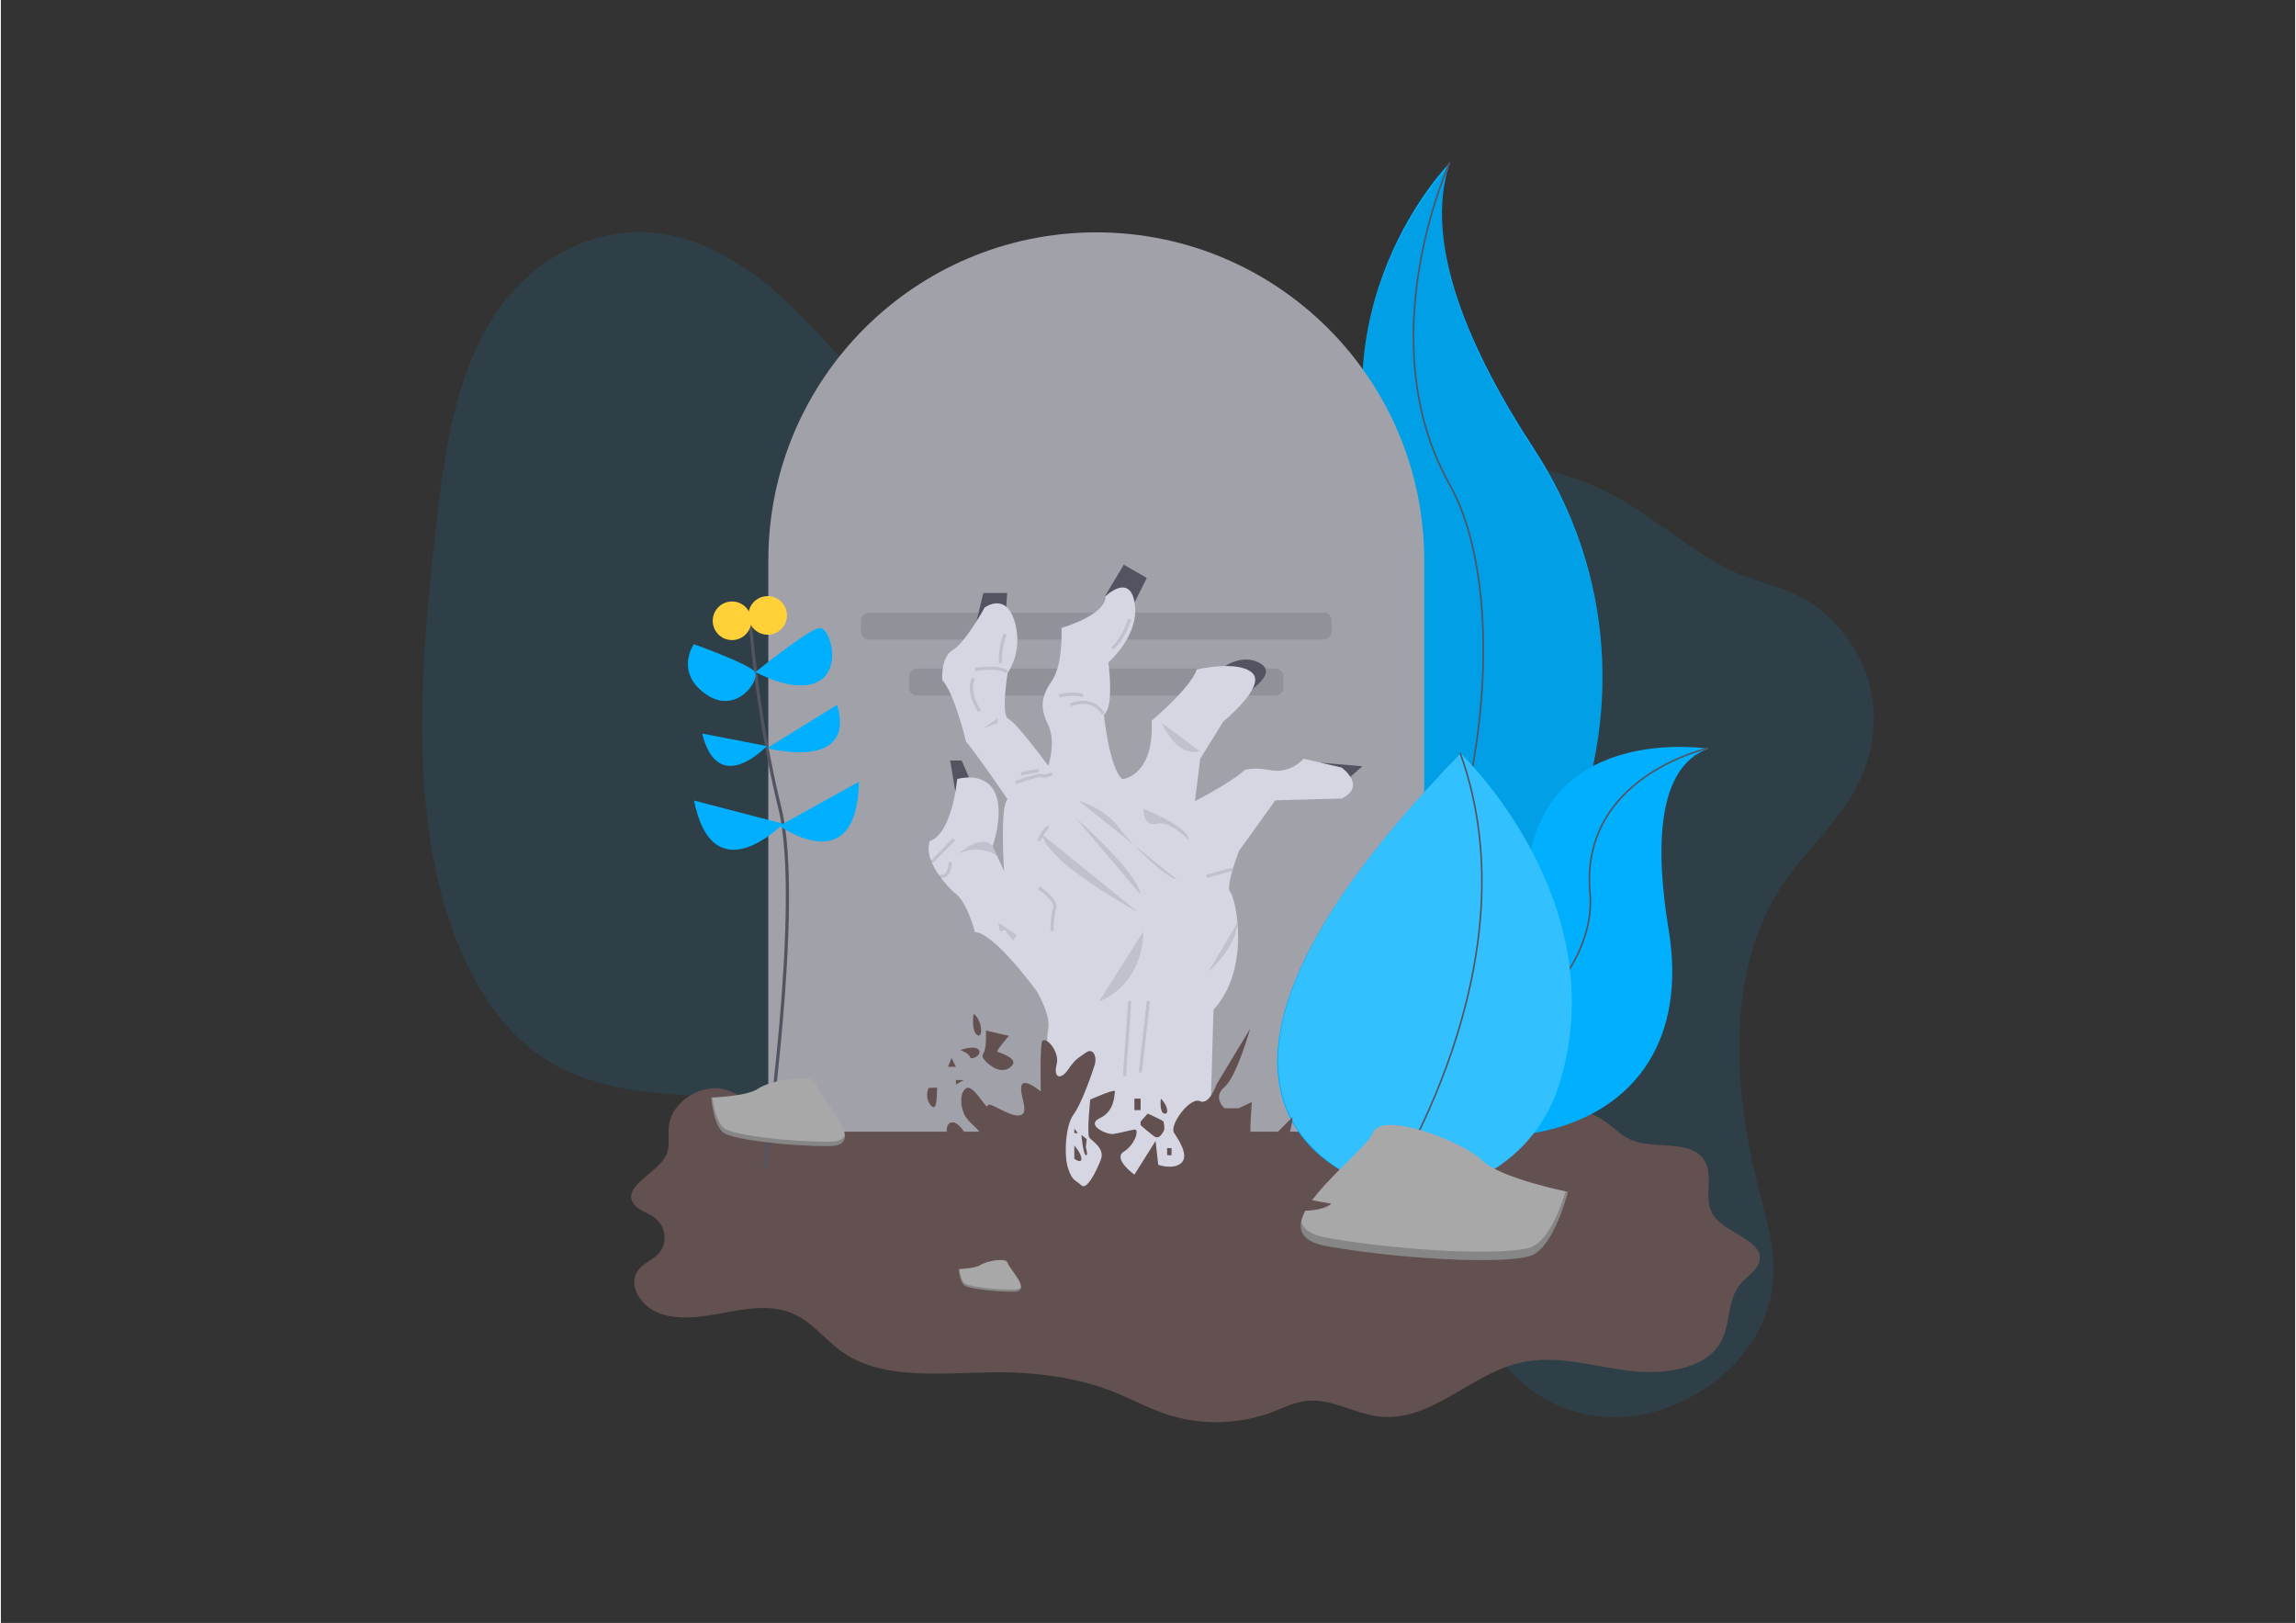 <svg xmlns="http://www.w3.org/2000/svg" xmlns:xlink="http://www.w3.org/1999/xlink" width="1122" zoomAndPan="magnify" viewBox="0 0 841.92 595.5" height="793" preserveAspectRatio="xMidYMid meet" version="1.0"><rect x="0" y="0" width="841.92" height="595.5" fill="#333333" stroke="none"/><defs><clipPath id="72b5185382"><path d="M 154.574 85 L 687.379 85 L 687.379 520 L 154.574 520 Z M 154.574 85 " clip-rule="nonzero"/></clipPath><clipPath id="f774f0e4fa"><path d="M 231 396 L 646 396 L 646 521.84 L 231 521.84 Z M 231 396 " clip-rule="nonzero"/></clipPath><clipPath id="c8875df38f"><path d="M 457 59.477 L 588 59.477 L 588 402 L 457 402 Z M 457 59.477 " clip-rule="nonzero"/></clipPath><clipPath id="1f94af3f24"><path d="M 448 59.477 L 553 59.477 L 553 411 L 448 411 Z M 448 59.477 " clip-rule="nonzero"/></clipPath></defs><g clip-path="url(#72b5185382)"><path fill="#00b0ff" d="M 652.527 326.605 C 632.246 358.965 636.336 403.152 645.516 438.043 C 648.594 449.723 652.129 462.059 649.633 475.109 C 646.582 491.051 635.188 503.523 623.625 510.621 C 602.543 523.562 578.395 523.059 560.734 509.312 C 545.48 497.434 535.363 476.82 519.789 465.578 C 493.727 446.75 458.207 457.875 427.387 475.156 C 405.582 487.379 381.602 502.895 361.344 493.922 C 347.094 487.609 338.125 469.977 333.875 450.82 C 331.824 441.574 330.566 431.477 325.941 424.41 C 323.195 420.211 319.43 417.387 315.531 415.074 C 279.965 393.934 232.105 411.172 197.777 387.27 C 174.598 371.125 161.281 337.984 156.766 302.598 C 152.246 267.207 155.59 229.391 159.812 192.16 C 162.816 165.684 166.934 137.375 180.984 115.918 C 195.867 93.219 219.477 83.176 240.055 85.418 C 260.637 87.66 278.57 100.562 294.051 116.254 C 313.402 135.859 330.895 160.871 355.809 167.301 C 372.789 171.68 391.289 166.824 409.285 164.117 C 439.414 159.59 469.117 161.105 498.613 163.047 C 526.844 164.891 555.262 167.168 581.617 177.043 C 600.266 184.039 614.629 198.465 632.051 207.891 C 643.41 214.035 656.168 214.879 666.754 223.047 C 679.805 233.109 691.152 251.609 686.082 274.891 C 681.289 297.008 663.301 309.484 652.527 326.605 Z M 652.527 326.605 " fill-opacity="0.1" fill-rule="nonzero"/></g><g clip-path="url(#f774f0e4fa)"><path fill="#635151" d="M 331.719 405.012 C 339.801 407.25 347.512 410.621 355.898 411.762 C 375.598 414.438 394.246 404.594 413.438 399.996 C 457.945 389.301 504.848 407.008 551.074 406.039 C 563.871 405.766 578.07 404.402 588.129 411.109 C 591.594 413.414 594.32 416.566 598.25 418.246 C 606.395 421.727 618.211 418.34 623.988 424.328 C 629.57 430.117 624.09 439.523 628.492 446.008 C 633.004 452.652 646.832 455.062 645.355 462.629 C 644.691 466.031 640.887 468.211 638.488 470.996 C 633.125 477.203 635.027 486.141 630.84 492.977 C 624.961 502.66 609.473 504.559 596.785 502.895 C 584.098 501.23 571.258 497.246 558.762 499.742 C 539.551 503.578 525.234 522.004 505.672 519.746 C 496.52 518.68 488.195 512.984 479.039 514.027 C 474.598 514.531 470.652 516.59 466.559 518.145 C 463.531 519.27 460.43 520.141 457.258 520.758 C 454.086 521.375 450.887 521.727 447.66 521.816 C 444.43 521.906 441.215 521.73 438.016 521.293 C 434.812 520.855 431.672 520.16 428.586 519.203 C 421.527 516.969 415.176 513.422 408.352 510.719 C 394.824 505.348 379.625 503.426 364.672 503.543 C 345.523 503.695 324.09 506.543 309.172 496.348 C 302.258 491.641 297.504 484.438 289.344 481.469 C 281.945 478.773 273.465 480.184 265.602 481.656 C 257.738 483.125 249.277 484.598 241.844 481.949 C 234.41 479.301 229.445 470.773 234.438 465.387 C 236.25 463.441 238.984 462.27 240.91 460.418 C 244.938 456.57 244.32 449.891 239.633 446.625 C 237.129 444.863 233.645 443.961 232.098 441.543 C 228.012 435.164 240.875 430.582 244.109 423.895 C 245.75 420.488 244.695 416.609 245.156 412.949 C 245.973 406.477 252.133 400.773 259.645 399.508 C 266.672 398.328 269.438 402.219 275.199 403.238 C 281.312 404.32 281.918 404.453 289.75 403.496 C 304.23 401.695 317.559 401.094 331.719 405.012 Z M 331.719 405.012 " fill-opacity="1" fill-rule="nonzero"/></g><g clip-path="url(#c8875df38f)"><path fill="#00b0ff" d="M 531.844 59.594 C 531.844 59.594 478.672 112.781 508.688 191.707 C 538.703 270.633 457.23 401.879 457.23 401.879 C 457.23 401.879 458.098 401.75 459.723 401.465 C 568.93 382.188 623.195 257.246 562.465 164.43 C 539.891 129.93 521.363 89.453 531.844 59.594 Z M 531.844 59.594 " fill-opacity="1" fill-rule="nonzero"/></g><path fill="#000000" d="M 531.844 60.477 C 531.844 60.477 478.672 113.664 508.688 192.59 C 538.703 271.516 457.23 402.762 457.23 402.762 C 457.23 402.762 458.098 402.629 459.723 402.348 C 568.934 383.086 623.195 258.129 562.473 165.312 C 539.891 130.809 521.363 90.328 531.844 60.477 Z M 531.844 60.477 " fill-opacity="0.1" fill-rule="nonzero"/><g clip-path="url(#1f94af3f24)"><path stroke-linecap="butt" transform="matrix(0.588, 0, 0, 0.588, 68.068, 25.966)" fill="none" stroke-linejoin="miter" d="M 788.498 57.157 C 788.498 57.157 737.5 167.977 788.498 258.38 C 839.503 348.777 797.251 602.491 661.649 638.942 " stroke="#535461" stroke-width="1" stroke-opacity="1" stroke-miterlimit="10"/></g><path fill="#00b0ff" d="M 626.555 274.719 C 626.555 274.719 565.875 265.055 560.348 319.434 C 554.82 373.812 443.672 381.379 443.672 381.379 C 443.672 381.379 444.395 381.875 445.754 382.77 C 537.508 443.027 625.246 421.152 612.023 341.137 C 607.113 311.387 607.516 281.512 626.555 274.719 Z M 626.555 274.719 " fill-opacity="1" fill-rule="nonzero"/><path stroke-linecap="butt" transform="matrix(0.588, 0, 0, 0.588, 68.068, 25.966)" fill="none" stroke-linejoin="miter" d="M 949.523 422.807 C 949.523 422.807 869.449 440.388 876.017 513.19 C 882.592 585.992 757.111 673.282 638.591 604.098 " stroke="#535461" stroke-width="1" stroke-opacity="1" stroke-miterlimit="10"/><path fill="#a1a1aa" d="M 522.324 415.238 L 281.629 415.238 L 281.629 205.637 C 281.629 139.156 335.512 85.258 401.977 85.258 C 468.441 85.258 522.324 139.156 522.324 205.637 Z M 522.324 415.238 " fill-opacity="1" fill-rule="nonzero"/><path fill="#000000" d="M 318.57 224.758 L 485.379 224.758 C 485.773 224.758 486.148 224.836 486.512 224.984 C 486.875 225.137 487.195 225.348 487.477 225.629 C 487.754 225.906 487.969 226.227 488.117 226.59 C 488.27 226.953 488.344 227.332 488.344 227.723 L 488.344 231.707 C 488.344 232.102 488.27 232.48 488.117 232.844 C 487.969 233.207 487.754 233.527 487.477 233.805 C 487.195 234.082 486.875 234.297 486.512 234.445 C 486.148 234.598 485.773 234.672 485.379 234.672 L 318.57 234.672 C 318.18 234.672 317.801 234.598 317.438 234.445 C 317.074 234.297 316.754 234.082 316.477 233.805 C 316.199 233.527 315.984 233.207 315.832 232.844 C 315.684 232.48 315.609 232.102 315.609 231.707 L 315.609 227.723 C 315.609 227.332 315.684 226.953 315.832 226.59 C 315.984 226.227 316.199 225.906 316.477 225.629 C 316.754 225.348 317.074 225.137 317.438 224.984 C 317.801 224.836 318.18 224.758 318.57 224.758 Z M 318.57 224.758 " fill-opacity="0.1" fill-rule="nonzero"/><path fill="#000000" d="M 336.27 245.293 L 467.68 245.293 C 468.074 245.293 468.453 245.367 468.816 245.516 C 469.18 245.668 469.5 245.883 469.777 246.16 C 470.055 246.438 470.27 246.758 470.418 247.121 C 470.57 247.484 470.645 247.863 470.645 248.258 L 470.645 252.238 C 470.645 252.633 470.57 253.012 470.418 253.375 C 470.27 253.738 470.055 254.059 469.777 254.336 C 469.5 254.613 469.18 254.828 468.816 254.98 C 468.453 255.129 468.074 255.207 467.68 255.207 L 336.27 255.207 C 335.879 255.207 335.5 255.129 335.137 254.98 C 334.773 254.828 334.453 254.613 334.176 254.336 C 333.895 254.059 333.684 253.738 333.531 253.375 C 333.383 253.012 333.305 252.633 333.305 252.238 L 333.305 248.258 C 333.305 247.863 333.383 247.484 333.531 247.121 C 333.684 246.758 333.895 246.438 334.176 246.16 C 334.453 245.883 334.773 245.668 335.137 245.516 C 335.5 245.367 335.879 245.293 336.27 245.293 Z M 336.27 245.293 " fill-opacity="0.1" fill-rule="nonzero"/><path stroke-linecap="butt" transform="matrix(0.588, 0, 0, 0.588, 68.068, 25.966)" fill="none" stroke-linejoin="miter" d="M 360.799 684.748 C 360.799 684.748 385.093 519.511 370.409 460.148 C 355.732 400.791 351.8 341.898 351.8 341.898 " stroke="#535461" stroke-width="2" stroke-opacity="1" stroke-miterlimit="10"/><path fill="#00b0ff" d="M 314.879 286.84 L 285.691 303.02 C 285.691 303.02 314.25 323.582 314.879 286.84 Z M 314.879 286.84 " fill-opacity="1" fill-rule="nonzero"/><path fill="#00b0ff" d="M 254.371 293.746 L 287.039 302.254 C 287.039 302.254 261.43 328.602 254.371 293.746 Z M 254.371 293.746 " fill-opacity="1" fill-rule="nonzero"/><path fill="#00b0ff" d="M 306.91 258.605 L 281.199 274.492 C 281.199 274.492 314.078 283.32 306.91 258.605 Z M 306.91 258.605 " fill-opacity="1" fill-rule="nonzero"/><path fill="#00b0ff" d="M 257.336 269.148 L 281.059 273.75 C 281.059 273.75 263.285 292.859 257.336 269.148 Z M 257.336 269.148 " fill-opacity="1" fill-rule="nonzero"/><path fill="#00b0ff" d="M 276.941 246.562 C 276.941 246.562 296.703 230.59 300.508 230.438 C 304.316 230.285 308.742 245.375 299.98 250.062 C 291.215 254.754 276.941 246.562 276.941 246.562 Z M 276.941 246.562 " fill-opacity="1" fill-rule="nonzero"/><path fill="#00b0ff" d="M 254.309 236.371 C 254.309 236.371 274.594 243.586 276.66 246.527 C 278.723 249.469 269.941 262.719 258.566 254.621 C 247.191 246.527 254.309 236.371 254.309 236.371 Z M 254.309 236.371 " fill-opacity="1" fill-rule="nonzero"/><path fill="#ffd037" d="M 287.848 222.914 C 288.039 223.34 288.184 223.777 288.289 224.234 C 288.391 224.688 288.449 225.145 288.465 225.609 C 288.477 226.074 288.445 226.535 288.367 226.996 C 288.289 227.453 288.168 227.902 288 228.336 C 287.836 228.77 287.629 229.184 287.379 229.578 C 287.133 229.973 286.848 230.336 286.531 230.676 C 286.211 231.012 285.859 231.316 285.48 231.586 C 285.102 231.855 284.699 232.086 284.277 232.273 C 283.852 232.465 283.414 232.609 282.961 232.715 C 282.508 232.816 282.047 232.875 281.582 232.891 C 281.117 232.902 280.656 232.871 280.199 232.793 C 279.738 232.715 279.293 232.59 278.859 232.426 C 278.426 232.258 278.012 232.055 277.617 231.805 C 277.223 231.559 276.855 231.273 276.52 230.953 C 276.18 230.637 275.879 230.285 275.609 229.906 C 275.34 229.527 275.109 229.125 274.922 228.699 C 274.73 228.277 274.582 227.836 274.48 227.383 C 274.375 226.93 274.32 226.473 274.305 226.008 C 274.293 225.539 274.324 225.078 274.402 224.621 C 274.48 224.164 274.602 223.715 274.77 223.281 C 274.934 222.848 275.141 222.434 275.391 222.039 C 275.637 221.645 275.918 221.277 276.238 220.941 C 276.559 220.602 276.906 220.301 277.289 220.031 C 277.668 219.762 278.07 219.531 278.492 219.344 C 278.918 219.152 279.355 219.004 279.809 218.902 C 280.262 218.797 280.723 218.742 281.188 218.727 C 281.652 218.715 282.113 218.746 282.57 218.824 C 283.031 218.902 283.477 219.023 283.91 219.191 C 284.344 219.355 284.758 219.562 285.152 219.812 C 285.547 220.059 285.914 220.344 286.25 220.66 C 286.59 220.98 286.891 221.332 287.16 221.711 C 287.43 222.09 287.66 222.492 287.848 222.914 Z M 287.848 222.914 " fill-opacity="1" fill-rule="nonzero"/><path fill="#ffd037" d="M 274.773 224.891 C 274.965 225.312 275.109 225.754 275.215 226.207 C 275.316 226.66 275.375 227.117 275.387 227.582 C 275.402 228.047 275.367 228.512 275.289 228.969 C 275.215 229.426 275.09 229.875 274.926 230.309 C 274.758 230.742 274.551 231.156 274.305 231.551 C 274.059 231.945 273.773 232.309 273.453 232.648 C 273.137 232.988 272.785 233.289 272.406 233.559 C 272.027 233.828 271.625 234.059 271.199 234.246 C 270.777 234.438 270.336 234.586 269.883 234.688 C 269.43 234.789 268.973 234.848 268.508 234.863 C 268.043 234.875 267.582 234.844 267.121 234.766 C 266.664 234.688 266.219 234.566 265.781 234.398 C 265.348 234.234 264.934 234.027 264.539 233.777 C 264.148 233.531 263.781 233.246 263.445 232.93 C 263.105 232.609 262.801 232.258 262.535 231.879 C 262.266 231.5 262.035 231.098 261.844 230.676 C 261.656 230.25 261.508 229.809 261.406 229.355 C 261.301 228.902 261.242 228.445 261.23 227.98 C 261.219 227.516 261.25 227.051 261.328 226.594 C 261.406 226.137 261.527 225.688 261.695 225.254 C 261.859 224.82 262.066 224.406 262.312 224.012 C 262.562 223.617 262.844 223.254 263.164 222.914 C 263.484 222.578 263.832 222.273 264.211 222.004 C 264.59 221.734 264.992 221.504 265.418 221.316 C 265.844 221.125 266.281 220.98 266.734 220.875 C 267.188 220.773 267.648 220.715 268.113 220.699 C 268.578 220.688 269.039 220.719 269.496 220.797 C 269.953 220.875 270.402 220.996 270.836 221.164 C 271.27 221.328 271.684 221.535 272.078 221.785 C 272.473 222.031 272.836 222.316 273.176 222.633 C 273.512 222.953 273.816 223.305 274.086 223.684 C 274.355 224.062 274.582 224.465 274.773 224.891 Z M 274.773 224.891 " fill-opacity="1" fill-rule="nonzero"/><path fill="#00b0ff" d="M 507.316 436.035 C 507.316 436.035 403.152 412.75 535.668 276.445 C 535.668 276.445 592.805 330.605 571.84 397.938 C 563.414 425 536.305 441.719 508.848 436.367 Z M 507.316 436.035 " fill-opacity="1" fill-rule="nonzero"/><path fill="#ffffff" d="M 507.316 436.035 C 505.031 435.523 405.395 410.438 535.691 276.434 C 535.691 276.434 592.828 330.594 571.863 397.926 C 563.438 424.988 536.328 441.707 508.871 436.355 Z M 507.316 436.035 " fill-opacity="0.2" fill-rule="nonzero"/><path stroke-linecap="butt" transform="matrix(0.588, 0, 0, 0.588, 68.068, 25.966)" fill="none" stroke-linejoin="miter" d="M 749.122 698.332 C 749.122 698.332 842.658 557.409 795 425.742 " stroke="#535461" stroke-width="1" stroke-opacity="1" stroke-miterlimit="10"/><path fill="#a8a8a8" d="M 575.047 437.324 C 575.047 437.324 550.078 432.328 543.422 425.668 C 536.762 419.012 506.801 407.355 503.473 415.668 C 500.141 423.98 458.523 452.297 486.824 457.293 C 515.129 462.289 553.414 463.953 561.734 460.621 C 570.059 457.293 575.047 437.324 575.047 437.324 Z M 575.047 437.324 " fill-opacity="1" fill-rule="nonzero"/><path fill="#000000" d="M 486.82 454.211 C 515.117 459.203 553.406 460.871 561.73 457.539 C 568.07 455.004 572.477 442.832 574.219 437.148 L 575.051 437.324 C 575.051 437.324 570.059 457.328 561.734 460.633 C 553.414 463.941 515.125 462.301 486.824 457.305 C 478.656 455.863 476.32 452.473 477.203 448.191 C 477.891 450.984 480.738 453.141 486.82 454.211 Z M 486.82 454.211 " fill-opacity="0.2" fill-rule="nonzero"/><path fill="#a8a8a8" d="M 260.672 402.719 C 260.672 402.719 273.852 402.312 277.824 399.484 C 281.793 396.652 298.098 393.277 299.078 397.812 C 300.062 402.348 318.883 420.375 304.008 420.5 C 289.133 420.621 269.438 418.18 265.473 415.793 C 261.508 413.402 260.672 402.719 260.672 402.719 Z M 260.672 402.719 " fill-opacity="1" fill-rule="nonzero"/><path fill="#000000" d="M 304.273 418.914 C 289.395 419.035 269.699 416.598 265.734 414.211 C 262.719 412.367 261.512 405.773 261.113 402.727 L 260.672 402.727 C 260.672 402.727 261.508 413.355 265.473 415.773 C 269.438 418.191 289.129 420.629 304.008 420.48 C 308.301 420.445 309.785 418.914 309.707 416.656 C 309.109 418.039 307.457 418.891 304.273 418.914 Z M 304.273 418.914 " fill-opacity="0.2" fill-rule="nonzero"/><path fill="#a8a8a8" d="M 351.512 465.652 C 351.512 465.652 357.656 465.465 359.516 464.141 C 361.375 462.816 368.973 461.246 369.434 463.363 C 369.891 465.484 378.672 473.895 371.73 473.953 C 364.789 474.012 355.605 472.871 353.75 471.75 C 351.898 470.625 351.512 465.652 351.512 465.652 Z M 351.512 465.652 " fill-opacity="1" fill-rule="nonzero"/><path fill="#000000" d="M 371.855 473.215 C 364.914 473.273 355.727 472.129 353.875 471.008 C 352.469 470.148 351.902 467.07 351.715 465.648 L 351.512 465.648 C 351.512 465.648 351.898 470.605 353.75 471.738 C 355.605 472.867 364.789 474 371.73 473.941 C 373.738 473.941 374.426 473.215 374.391 472.18 C 374.109 472.801 373.332 473.195 371.855 473.215 Z M 371.855 473.215 " fill-opacity="0.2" fill-rule="nonzero"/><path fill="#535461" d="M 357.75 229.102 L 360.527 217.586 L 369.277 217.586 L 368.633 227.316 Z M 357.75 229.102 " fill-opacity="1" fill-rule="nonzero"/><path fill="#535461" d="M 405.273 218.559 L 412.082 207.203 L 420.516 212.07 L 414.355 224.395 Z M 405.273 218.559 " fill-opacity="1" fill-rule="nonzero"/><path fill="#535461" d="M 448.078 245.152 C 448.078 245.152 455.535 239.312 462.348 243.527 C 469.156 247.738 455.211 255.527 455.211 255.527 Z M 448.078 245.152 " fill-opacity="1" fill-rule="nonzero"/><path fill="#535461" d="M 484.352 279.863 L 499.637 281.156 L 494.449 285.699 Z M 484.352 279.863 " fill-opacity="1" fill-rule="nonzero"/><path fill="#535461" d="M 350.633 292.672 L 348.363 279.051 L 352.582 279.051 L 356.797 288.781 Z M 350.633 292.672 " fill-opacity="1" fill-rule="nonzero"/><path fill="#d6d6e3" d="M 380.141 437.984 L 384.359 391.91 C 384.359 391.91 383.391 382.18 384.359 377.316 C 385.332 372.449 380.141 363.695 380.141 363.695 C 380.141 363.695 364.578 342.297 357.449 341.973 C 357.449 341.973 354.508 330.293 349.668 327.375 C 349.668 327.375 337.992 316.676 340.91 308.551 C 340.91 308.551 348.367 307.578 350.965 285.848 C 350.965 285.848 360.691 282.902 364.578 290.387 C 368.469 297.871 363.934 310.496 363.934 310.496 L 368.148 319.582 C 368.148 319.582 366.527 295.578 369.449 293.305 C 369.449 293.305 356.805 274.82 354.211 272.219 C 354.211 272.219 349.992 254.383 345.453 249.516 C 345.453 249.516 344.805 241.086 349.344 238.492 C 353.887 235.895 361.02 222.922 361.02 222.922 C 361.02 222.922 368.801 217.086 372.043 228.113 C 375.285 239.137 369.449 246.938 369.449 246.938 C 369.449 246.938 366.855 262.508 369.773 263.809 C 372.691 265.105 384.367 280.996 384.367 280.996 C 384.367 280.996 387.305 272.238 384.367 266.078 C 381.426 259.918 381.426 256.023 385.664 249.855 C 389.906 243.691 389.211 230.395 389.211 230.395 C 389.211 230.395 405.43 225.852 405.43 218.715 C 405.43 218.715 414.508 209.957 416.129 221.66 C 417.746 233.359 406.406 243.062 406.406 243.062 C 406.406 243.062 408.676 259.605 404.781 262.199 C 404.781 262.199 406.727 281.988 411.594 285.883 C 411.594 285.883 423.266 284.91 422.293 264.473 C 422.293 264.473 436.883 252.145 438.832 245.645 C 438.832 245.645 454.07 242.078 459.258 246.945 C 464.445 251.812 448.559 264.785 448.559 264.785 L 440.129 278.402 L 438.184 293.973 C 438.184 293.973 451.477 287.156 456.34 282.617 C 456.34 282.617 458.609 281.316 466.07 282.617 C 473.527 283.918 478.066 278.398 478.066 278.398 L 492.012 281.641 C 492.012 281.641 501.426 288.453 492.012 292.996 L 467.691 293.66 L 454.398 312.145 C 454.398 312.145 449.207 325.43 451.152 327.375 C 453.102 329.324 458.934 355.27 444.996 370.512 L 443.047 437.977 Z M 380.141 437.984 " fill-opacity="1" fill-rule="nonzero"/><path fill="#635151" d="M 349.176 424.199 C 349.176 424.199 359.227 430.359 355.008 432.961 C 350.793 435.559 348.852 436.523 345.281 435.23 C 341.711 433.938 340.395 437.801 340.395 437.801 C 340.395 437.801 354.34 438.773 355.957 442.344 C 357.574 445.914 353.363 449.156 353.363 449.156 L 363.09 444.613 L 367.633 449.156 C 367.633 449.156 368.934 453.375 362.77 453.051 C 362.77 453.051 368.277 456.945 381.902 453.051 C 395.523 449.156 403.629 456.945 403.629 456.945 C 403.629 456.945 402.98 462.781 400.688 463.105 C 398.395 463.43 407.82 464.078 409.445 460.164 C 411.07 456.25 419.496 455.621 419.496 455.621 L 425.969 461.137 L 430.508 456.27 C 430.508 456.27 444.125 452.375 446.391 455.297 C 448.652 458.223 450.281 448.16 450.281 448.16 C 450.281 448.16 451.582 441.348 468.117 443.621 C 484.648 445.891 488.219 441.672 488.219 441.672 L 466.879 437.801 C 466.879 437.801 461.047 434.859 467.527 426.121 C 474.008 417.387 473.996 409.902 473.996 409.902 L 464.27 419.633 L 462.324 426.105 L 456.164 429.348 C 456.164 429.348 459.406 420.262 458.758 417.992 C 458.109 415.723 459.082 404.371 459.082 404.371 L 454.219 406.645 L 449.031 406.645 C 449.031 406.645 444.488 402.75 449.031 398.859 C 453.57 394.969 458.441 377.449 458.441 377.449 L 446.117 397.883 C 446.117 397.883 443.523 405.668 439.961 404.043 C 436.395 402.418 428.609 412.805 430.551 415.723 C 432.488 418.641 436.059 424.152 433.145 426.746 C 430.227 429.34 424.715 427.395 424.715 427.395 L 423.742 418.633 L 415.973 431.008 C 415.973 431.008 407.867 425.168 412.082 422.574 C 416.293 419.98 417.914 414.145 415.973 414.469 C 414.031 414.793 410.465 415.77 408.191 416.09 C 405.922 416.414 397.816 412.852 403.328 410.254 C 408.84 407.66 408.516 401.824 408.84 400.523 C 409.164 399.223 399.758 403.465 399.758 403.465 C 399.758 403.465 398.457 416.117 399.434 417.414 C 400.41 418.715 405.27 421.309 403.652 425.523 C 402.035 429.734 398.465 436.879 396.516 434.938 C 394.57 432.996 393.277 433.637 391.652 428.777 C 390.031 423.918 390.684 412.891 393.602 408.992 C 396.516 405.09 400.387 394.027 401.383 390.789 C 402.375 387.547 400.734 384.316 398.141 386.246 C 395.547 388.176 394.578 388.191 391.672 392.406 C 388.766 396.617 386.16 395.348 387.453 390.457 C 388.746 385.57 382.59 379.102 381.941 382.676 C 381.297 386.246 381.617 400.512 381.617 400.512 C 381.617 400.512 375.148 395 374.484 398.566 C 373.82 402.129 377.727 408.621 373.836 409.266 C 369.949 409.914 362.484 403.754 362.16 405.703 C 361.84 407.648 356.973 397.918 354.379 399.23 C 351.785 400.543 351.785 406.691 354.379 410.254 C 356.973 413.82 361.516 415.445 358.598 418.688 C 355.68 421.93 353.086 411.227 348.867 411.875 C 344.652 412.52 349.176 424.199 349.176 424.199 Z M 349.176 424.199 " fill-opacity="1" fill-rule="nonzero"/><path fill="#635151" d="M 356.957 371.973 C 356.957 371.973 355.984 378.133 358.258 379.758 C 360.527 381.379 360.199 374.262 356.957 371.973 Z M 356.957 371.973 " fill-opacity="1" fill-rule="nonzero"/><path fill="#635151" d="M 361.496 378.137 L 369.926 380.086 C 369.926 380.086 365.062 385.598 365.707 385.922 C 366.355 386.246 373.168 388.191 371.219 390.789 C 369.273 393.383 366.031 392.734 364.41 391.758 C 362.785 390.781 359.223 388.191 360.516 386.57 C 361.809 384.945 361.496 378.137 361.496 378.137 Z M 361.496 378.137 " fill-opacity="1" fill-rule="nonzero"/><path fill="#635151" d="M 352.094 385.273 C 352.094 385.273 355.332 386.574 355.656 387.871 C 355.98 389.164 360.199 387.223 358.898 385.273 C 357.598 383.328 352.094 385.273 352.094 385.273 Z M 352.094 385.273 " fill-opacity="1" fill-rule="nonzero"/><path fill="#635151" d="M 348.852 388.199 L 347.559 391.441 L 350.477 391.441 Z M 348.852 388.199 " fill-opacity="1" fill-rule="nonzero"/><path fill="#635151" d="M 350.477 396.305 L 353.391 396.305 L 350.477 397.926 Z M 350.477 396.305 " fill-opacity="1" fill-rule="nonzero"/><path fill="#635151" d="M 340.395 399.219 C 340.395 399.219 338.77 402.785 341.363 405.691 C 343.957 408.598 343.312 399.531 343.633 399.219 C 343.957 398.906 340.395 399.219 340.395 399.219 Z M 340.395 399.219 " fill-opacity="1" fill-rule="nonzero"/><path fill="#635151" d="M 425.68 403.09 C 425.68 403.09 425.031 408.277 426.98 408.602 C 428.926 408.926 427.973 405.383 425.68 403.09 Z M 425.68 403.09 " fill-opacity="1" fill-rule="nonzero"/><path fill="#635151" d="M 418.246 411.543 L 420.84 408.602 C 420.84 408.602 426.672 411.195 426.672 411.543 C 426.672 411.891 427.32 414.137 426.672 415.109 C 426.027 416.078 425.051 418.051 423.434 417.059 C 421.816 416.062 418.246 412.84 418.246 412.84 Z M 418.246 411.543 " fill-opacity="1" fill-rule="nonzero"/><path fill="#635151" d="M 393.922 414.145 L 393.922 415.77 L 395.223 415.77 Z M 393.922 414.145 " fill-opacity="1" fill-rule="nonzero"/><path fill="#635151" d="M 393.918 420.305 L 393.918 425.168 C 393.918 425.168 396.512 427.117 396.512 425.168 C 396.512 423.223 393.918 420.305 393.918 420.305 Z M 393.918 420.305 " fill-opacity="1" fill-rule="nonzero"/><path fill="#635151" d="M 396.516 416.41 C 396.516 416.41 397.164 423.547 398.141 423.871 C 399.117 424.191 398.141 420.93 398.141 420.93 L 398.465 417.984 Z M 396.516 416.41 " fill-opacity="1" fill-rule="nonzero"/><path fill="#635151" d="M 427.973 421.281 L 429.598 421.281 L 429.598 423.875 L 427.973 423.875 Z M 427.973 421.281 " fill-opacity="1" fill-rule="nonzero"/><path fill="#635151" d="M 415.973 403.113 L 418.246 403.113 L 418.246 407.332 L 415.973 407.332 Z M 415.973 403.113 " fill-opacity="1" fill-rule="nonzero"/><path stroke-linecap="butt" transform="matrix(0.588, 0, 0, 0.588, 68.068, 25.966)" fill="none" stroke-linejoin="miter" d="M 531.998 480.61 C 531.998 480.61 535.857 471.793 538.062 472.338 " stroke="#000000" stroke-width="2" stroke-opacity="0.1" stroke-miterlimit="10"/><path fill="#000000" d="M 417.27 334.672 C 417.27 334.672 384.059 316.816 382.184 306.285 " fill-opacity="0.1" fill-rule="nonzero"/><path fill="#000000" d="M 394.246 299.965 C 394.246 299.965 416.945 319.75 418.246 328.207 " fill-opacity="0.1" fill-rule="nonzero"/><path fill="#000000" d="M 395.547 293.805 C 395.547 293.805 404.957 296.402 410.465 303.859 C 415.969 311.32 428.621 322.688 431.543 322.688 " fill-opacity="0.1" fill-rule="nonzero"/><path fill="#000000" d="M 419.211 296.723 C 419.211 296.723 436.395 303.539 435.75 308.078 C 435.75 308.078 428.938 300.941 424.074 302.242 C 419.211 303.543 419.211 296.723 419.211 296.723 Z M 419.211 296.723 " fill-opacity="0.1" fill-rule="nonzero"/><path stroke-linecap="butt" transform="matrix(0.588, 0, 0, 0.588, 68.068, 25.966)" fill="none" stroke-linejoin="miter" d="M 531.998 509.831 C 531.998 509.831 543.581 517.553 541.92 522.512 C 540.26 527.472 540.273 536.84 540.273 536.84 " stroke="#000000" stroke-width="2" stroke-opacity="0.1" stroke-miterlimit="10"/><path fill="#000000" d="M 366.039 338.566 L 366.684 341.809 C 366.684 341.809 368.633 340.836 368.957 341.809 C 369.277 342.777 371.551 345.051 371.551 345.051 L 372.848 343.102 Z M 366.039 338.566 " fill-opacity="0.1" fill-rule="nonzero"/><path stroke-linecap="butt" transform="matrix(0.588, 0, 0, 0.588, 154.606, 59.478)" fill="none" stroke-linejoin="miter" d="M 331.897 422.548 L 317.951 436.803 " stroke="#000000" stroke-width="2" stroke-opacity="0.1" stroke-miterlimit="10"/><path stroke-linecap="butt" transform="matrix(0.588, 0, 0, 0.588, 68.068, 25.966)" fill="none" stroke-linejoin="miter" d="M 476.829 493.843 C 476.749 496.16 476.198 498.371 475.182 500.463 C 473.528 503.769 470.042 502.322 470.042 502.322 " stroke="#000000" stroke-width="2" stroke-opacity="0.1" stroke-miterlimit="10"/><path fill="#000000" d="M 351.445 313.27 C 351.445 313.27 359.551 305.809 363.77 310.328 L 365.586 314.055 C 364.547 313.371 363.438 312.836 362.258 312.445 C 361.074 312.055 359.863 311.824 358.621 311.754 C 357.379 311.684 356.148 311.777 354.934 312.035 C 353.715 312.293 352.555 312.703 351.445 313.27 Z M 351.445 313.27 " fill-opacity="0.1" fill-rule="nonzero"/><path stroke-linecap="butt" transform="matrix(0.588, 0, 0, 0.588, 68.068, 25.966)" fill="none" stroke-linejoin="miter" d="M 544.643 390.201 C 544.643 390.201 555.11 387.439 559.533 390.201 " stroke="#000000" stroke-width="2" stroke-opacity="0.1" stroke-miterlimit="10"/><path stroke-linecap="butt" transform="matrix(0.588, 0, 0, 0.588, 68.068, 25.966)" fill="none" stroke-linejoin="miter" d="M 510.998 351.599 C 510.998 351.599 507.14 360.967 508.242 369.791 " stroke="#000000" stroke-width="2" stroke-opacity="0.1" stroke-miterlimit="10"/><path stroke-linecap="butt" transform="matrix(0.588, 0, 0, 0.588, 68.068, 25.966)" fill="none" stroke-linejoin="miter" d="M 491.161 379.172 C 491.161 379.172 486.751 386.887 495.019 399.569 " stroke="#000000" stroke-width="2" stroke-opacity="0.1" stroke-miterlimit="10"/><path fill="#000000" d="M 360.527 267.215 L 365.715 263.641 L 365.715 265.266 Z M 360.527 267.215 " fill-opacity="0.1" fill-rule="nonzero"/><path stroke-linecap="butt" transform="matrix(0.588, 0, 0, 0.588, 154.606, 59.478)" fill="none" stroke-linejoin="miter" d="M 373.797 381.749 L 384.828 379.551 " stroke="#000000" stroke-width="2" stroke-opacity="0.1" stroke-miterlimit="10"/><path stroke-linecap="butt" transform="matrix(0.588, 0, 0, 0.588, 68.068, 25.966)" fill="none" stroke-linejoin="miter" d="M 517.62 444.219 C 517.62 444.219 532.51 438.709 534.163 439.811 C 535.81 440.913 540.22 438.709 540.22 438.709 " stroke="#000000" stroke-width="2" stroke-opacity="0.1" stroke-miterlimit="10"/><path stroke-linecap="butt" transform="matrix(0.588, 0, 0, 0.588, 68.068, 25.966)" fill="none" stroke-linejoin="miter" d="M 551.802 395.711 C 551.802 395.711 565.032 389.65 572.198 401.222 " stroke="#000000" stroke-width="2" stroke-opacity="0.1" stroke-miterlimit="10"/><path stroke-linecap="butt" transform="matrix(0.588, 0, 0, 0.588, 68.068, 25.966)" fill="none" stroke-linejoin="miter" d="M 492.263 373.662 C 492.263 373.662 507.153 370.9 512.107 375.308 " stroke="#000000" stroke-width="2" stroke-opacity="0.1" stroke-miterlimit="10"/><path stroke-linecap="butt" transform="matrix(0.588, 0, 0, 0.588, 68.068, 25.966)" fill="none" stroke-linejoin="miter" d="M 588.741 342.23 C 588.741 342.23 584.883 354.912 577.737 360.423 " stroke="#000000" stroke-width="2" stroke-opacity="0.1" stroke-miterlimit="10"/><path fill="#000000" d="M 426.027 265.262 C 426.027 265.262 431.215 277.91 439.973 275.637 " fill-opacity="0.1" fill-rule="nonzero"/><path fill="#000000" d="M 443.211 356.406 C 443.211 356.406 453.055 348.297 453.801 338.566 " fill-opacity="0.1" fill-rule="nonzero"/><path stroke-linecap="butt" transform="matrix(0.588, 0, 0, 0.588, 154.606, 59.478)" fill="none" stroke-linejoin="miter" d="M 489.581 445.707 L 505.673 441.278 " stroke="#000000" stroke-width="2" stroke-opacity="0.1" stroke-miterlimit="10"/><path fill="#000000" d="M 403.004 367.438 C 403.004 367.438 418.887 362.246 419.223 341.812 " fill-opacity="0.1" fill-rule="nonzero"/><path stroke-linecap="butt" transform="matrix(0.588, 0, 0, 0.588, 154.606, 59.478)" fill="none" stroke-linejoin="miter" d="M 438.311 570.297 L 441.611 523.442 " stroke="#000000" stroke-width="2" stroke-opacity="0.1" stroke-miterlimit="10"/><path stroke-linecap="butt" transform="matrix(0.588, 0, 0, 0.588, 154.606, 59.478)" fill="none" stroke-linejoin="miter" d="M 448.233 568.099 L 453.187 523.442 " stroke="#000000" stroke-width="2" stroke-opacity="0.1" stroke-miterlimit="10"/></svg>